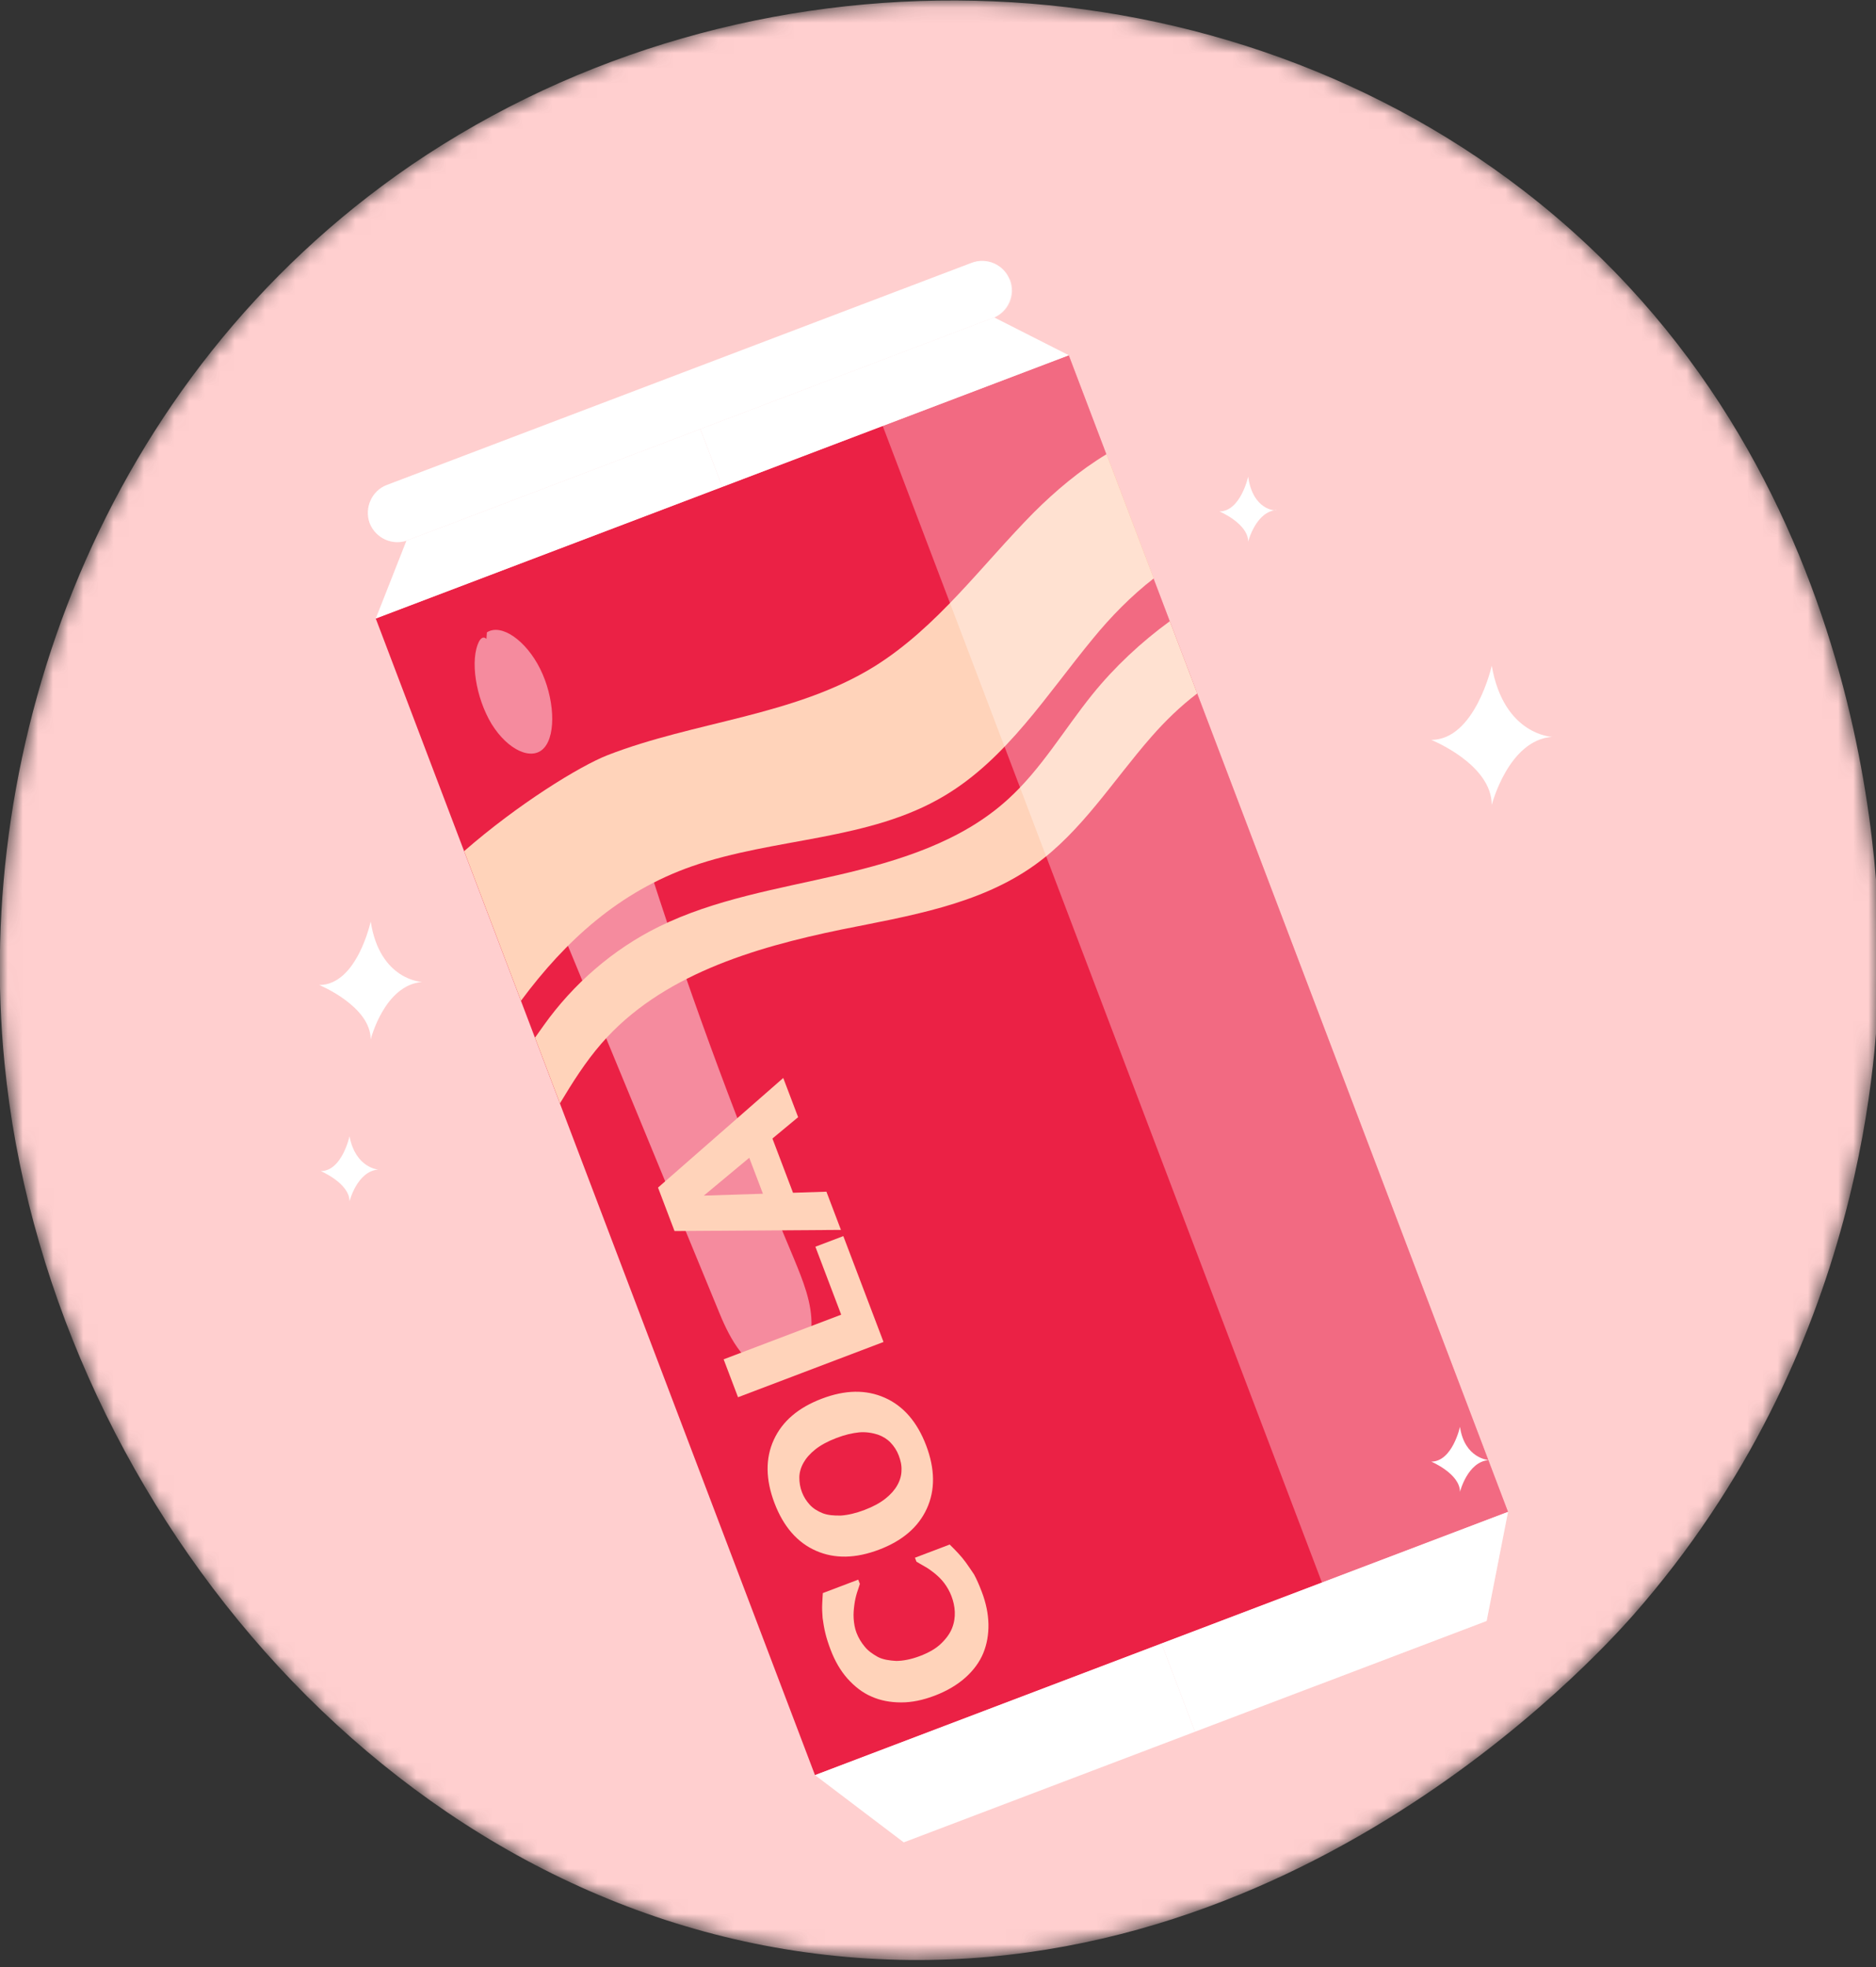 <?xml version="1.0" encoding="UTF-8"?> <svg xmlns="http://www.w3.org/2000/svg" width="124" height="130" viewBox="0 0 124 130" fill="none"><rect x="0" y="0" width="124" height="130" fill="#333333" stroke="none"/> <g clip-path="url(#clip0_1466_1738)"> <mask id="mask0_1466_1738" style="mask-type:luminance" maskUnits="userSpaceOnUse" x="-1" y="0" width="126" height="130"> <path d="M27.202 10.9C49.402 -4.2 79.802 -3.5 100.702 12.6C124.202 30.7 124.302 59.7 124.202 64.2C124.102 69.1 123.402 89.2 107.902 106.8C105.502 109.5 84.602 132.6 54.602 129.2C25.302 125.9 3.102 98.7 0.302 70.3C-1.798 49.3 6.602 25 27.202 10.9Z" fill="white"></path> </mask> <g mask="url(#mask0_1466_1738)"> <path d="M27.202 10.9C49.402 -4.2 79.802 -3.5 100.702 12.6C124.202 30.7 124.302 59.7 124.202 64.2C124.102 69.1 123.402 89.2 107.902 106.8C105.502 109.5 84.602 132.6 54.602 129.2C25.302 125.9 3.102 98.7 0.302 70.3C-1.798 49.3 6.602 25 27.202 10.9Z" fill="#FFCFCF"></path> </g> <path d="M70.643 23.48L24.836 40.877L53.869 117.321L99.677 99.923L70.643 23.48Z" fill="#EB2145"></path> <path d="M53.871 117.32L59.735 121.765L78.989 114.452L76.775 108.621L53.871 117.32Z" fill="white"></path> <path d="M99.677 99.923L98.264 107.131L78.988 114.452L76.773 108.622L99.677 99.923Z" fill="white"></path> <path d="M24.838 40.877L26.864 35.734L46.29 28.356L47.742 32.178L24.838 40.877Z" fill="white"></path> <path d="M70.644 23.48L65.715 20.978L46.289 28.356L47.741 32.179L70.644 23.48Z" fill="white"></path> <path d="M65.63 21.011L26.949 35.702C25.94 36.085 24.813 35.574 24.427 34.559C24.071 33.558 24.575 32.428 25.563 32.053L64.222 17.37C65.231 16.986 66.358 17.497 66.744 18.512C67.121 19.506 66.617 20.636 65.63 21.011Z" fill="white"></path> <path opacity="0.33" d="M66.655 18.274C66.647 18.253 66.647 18.253 66.639 18.231C66.585 18.153 66.56 18.088 66.514 18.032C66.012 17.357 65.091 17.065 64.275 17.375L52.812 21.728C53.821 21.345 54.949 21.856 55.334 22.871C55.449 23.173 55.491 23.478 55.453 23.765L26.581 34.73C25.744 35.048 24.844 34.747 24.342 34.073C24.349 34.219 24.393 34.4 24.459 34.573C24.844 35.588 25.971 36.098 26.98 35.715L54.198 25.378L65.661 21.024C66.67 20.641 67.174 19.511 66.788 18.496C66.713 18.425 66.68 18.339 66.655 18.274Z" fill="white"></path> <path opacity="0.48" d="M35.266 55.918C35.489 57.538 36.122 59.077 36.748 60.594C40.359 69.328 43.971 78.062 47.562 86.804C48.269 88.537 49.382 90.561 51.079 90.633C52.529 90.7 53.577 89.19 53.635 87.66C53.693 86.131 53.067 84.615 52.467 83.162C48.968 74.855 45.825 66.387 43.064 57.824C42.587 56.374 42.099 54.83 41.084 53.709C38.901 51.325 34.774 52.423 35.266 55.918Z" fill="white"></path> <path opacity="0.48" d="M32.151 42.225C31.954 42.029 31.772 42.197 31.671 42.383C31.047 43.584 31.439 46.104 32.495 47.852C33.574 49.592 35.176 50.318 35.967 49.425C36.779 48.523 36.645 46.103 35.706 44.211C34.766 42.319 33.132 41.186 32.184 41.793L32.151 42.225Z" fill="white"></path> <path d="M64.901 105.225C65.172 105.938 65.319 106.648 65.334 107.334C65.349 108.02 65.232 108.682 64.988 109.269C64.744 109.856 64.339 110.405 63.806 110.879C63.274 111.353 62.593 111.76 61.778 112.07C61.005 112.363 60.277 112.516 59.564 112.515C58.852 112.514 58.192 112.394 57.599 112.125C57.014 111.878 56.486 111.46 56.021 110.945C55.547 110.409 55.185 109.78 54.898 109.024C54.742 108.614 54.624 108.239 54.544 107.899C54.464 107.558 54.414 107.232 54.372 106.926C54.351 106.613 54.33 106.3 54.347 106.021C54.364 105.743 54.368 105.495 54.388 105.289L56.728 104.401L56.835 104.681C56.777 104.852 56.727 105.044 56.642 105.273C56.566 105.525 56.511 105.768 56.472 106.055C56.434 106.341 56.403 106.649 56.424 106.962C56.445 107.276 56.495 107.603 56.61 107.905C56.741 108.25 56.937 108.571 57.159 108.833C57.389 109.116 57.689 109.323 58.032 109.514C58.366 109.684 58.783 109.748 59.236 109.774C59.701 109.77 60.227 109.669 60.807 109.449C61.408 109.221 61.89 108.939 62.211 108.619C62.553 108.291 62.793 107.953 62.931 107.604C63.069 107.256 63.126 106.888 63.11 106.523C63.094 106.159 63.014 105.818 62.891 105.494C62.776 105.192 62.618 104.906 62.418 104.636C62.217 104.367 61.99 104.157 61.741 103.954C61.53 103.787 61.328 103.642 61.112 103.526C60.896 103.411 60.731 103.3 60.575 103.211L60.476 102.952L62.773 102.08C62.971 102.277 63.168 102.474 63.336 102.657C63.504 102.84 63.68 103.045 63.835 103.258C64.044 103.549 64.215 103.806 64.386 104.062C64.552 104.37 64.713 104.729 64.901 105.225Z" fill="#FFD3BA"></path> <path d="M54.32 92.441C55.865 91.854 57.231 91.829 58.469 92.372C59.707 92.915 60.625 93.975 61.216 95.53C61.806 97.084 61.823 98.486 61.258 99.714C60.693 100.942 59.633 101.839 58.109 102.417C56.563 103.004 55.176 103.037 53.938 102.494C52.7 101.951 51.782 100.892 51.191 99.337C50.601 97.782 50.584 96.38 51.15 95.152C51.715 93.924 52.774 93.028 54.32 92.441ZM58.022 94.815C57.631 94.692 57.214 94.628 56.786 94.667C56.337 94.714 55.862 94.82 55.304 95.032C54.724 95.252 54.255 95.505 53.897 95.789C53.538 96.073 53.282 96.369 53.106 96.682C52.931 96.996 52.836 97.329 52.835 97.65C52.834 97.972 52.885 98.298 53.008 98.622C53.131 98.946 53.302 99.203 53.516 99.442C53.73 99.682 54.021 99.868 54.369 100.008C54.687 100.134 55.096 100.176 55.583 100.165C56.062 100.131 56.58 100.008 57.138 99.796C57.718 99.576 58.165 99.332 58.524 99.048C58.883 98.763 59.139 98.468 59.314 98.154C59.49 97.841 59.585 97.508 59.586 97.187C59.608 96.857 59.528 96.517 59.404 96.193C59.282 95.869 59.102 95.591 58.859 95.338C58.653 95.119 58.361 94.933 58.022 94.815Z" fill="#FFD3BA"></path> <path d="M55.742 81.696L58.399 88.693L48.782 92.345L47.831 89.84L55.601 86.889L53.895 82.397L55.742 81.696Z" fill="#FFD3BA"></path> <path d="M51.771 71.245L52.755 73.836L51.056 75.247L52.417 78.832L54.625 78.76L55.584 81.286L44.585 81.362L43.494 78.49L51.771 71.245ZM49.525 76.52L46.52 79.021L50.428 78.896L49.525 76.52Z" fill="#FFD3BA"></path> <path d="M73.132 30.023C71.374 31.085 69.774 32.434 68.33 33.872C64.888 37.354 61.952 41.459 57.781 44.056C52.489 47.326 45.937 47.665 40.158 49.91C38.298 50.64 34.239 53.146 30.679 56.252L34.435 66.142C37.39 62.154 40.953 58.923 45.746 57.251C51.212 55.347 57.44 55.577 62.424 52.596C66.551 50.14 69.19 45.9 72.252 42.192C73.426 40.758 74.771 39.383 76.27 38.22L73.153 30.014L73.132 30.023Z" fill="#FFD3BA"></path> <path d="M77.323 41.057C75.419 42.447 73.678 44.072 72.208 45.891C70.337 48.208 68.828 50.832 66.616 52.833C63.551 55.628 59.439 56.893 55.421 57.826C51.403 58.759 47.236 59.428 43.533 61.254C40.514 62.747 37.892 65.027 35.938 67.771C35.746 68.041 35.554 68.312 35.362 68.583L37.011 72.923C37.839 71.546 38.696 70.183 39.756 68.965C43.671 64.463 49.781 62.637 55.613 61.435C60.061 60.536 64.699 59.813 68.388 57.176C71.5 54.956 73.579 51.572 76.117 48.681C77.025 47.644 78.03 46.669 79.135 45.83L77.323 41.057Z" fill="#FFD3BA"></path> <path opacity="0.33" d="M65.63 21.011L53.91 25.462L58.346 28.151L87.379 104.594L87.146 111.354L98.265 107.131L99.679 99.922L70.645 23.479L65.63 21.011Z" fill="white"></path> <mask id="mask1_1466_1738" style="mask-type:luminance" maskUnits="userSpaceOnUse" x="-1" y="0" width="126" height="130"> <path d="M27.202 10.9C49.402 -4.2 79.802 -3.5 100.702 12.6C124.202 30.7 124.302 59.7 124.202 64.2C124.102 69.1 123.402 89.2 107.902 106.8C105.502 109.5 84.602 132.6 54.602 129.2C25.302 125.9 3.102 98.7 0.302 70.3C-1.798 49.3 6.602 25 27.202 10.9Z" fill="white"></path> </mask> <g mask="url(#mask1_1466_1738)"> <path d="M98.602 44C98.602 44 97.502 48.9 94.602 48.9C94.602 48.9 98.602 50.5 98.602 53.2C98.602 53.2 99.702 48.9 102.602 48.7C102.602 48.7 99.402 48.6 98.602 44Z" fill="white"></path> </g> <mask id="mask2_1466_1738" style="mask-type:luminance" maskUnits="userSpaceOnUse" x="-1" y="0" width="126" height="130"> <path d="M27.202 10.9C49.402 -4.2 79.802 -3.5 100.702 12.6C124.202 30.7 124.302 59.7 124.202 64.2C124.102 69.1 123.402 89.2 107.902 106.8C105.502 109.5 84.602 132.6 54.602 129.2C25.302 125.9 3.102 98.7 0.302 70.3C-1.798 49.3 6.602 25 27.202 10.9Z" fill="white"></path> </mask> <g mask="url(#mask2_1466_1738)"> <path d="M24.502 60.9C24.502 60.9 23.602 65.1 21.102 65.1C21.102 65.1 24.502 66.5 24.502 68.7C24.502 68.7 25.402 65.1 27.902 64.9C27.902 64.9 25.102 64.8 24.502 60.9Z" fill="white"></path> </g> <mask id="mask3_1466_1738" style="mask-type:luminance" maskUnits="userSpaceOnUse" x="-1" y="0" width="126" height="130"> <path d="M27.202 10.9C49.402 -4.2 79.802 -3.5 100.702 12.6C124.202 30.7 124.302 59.7 124.202 64.2C124.102 69.1 123.402 89.2 107.902 106.8C105.502 109.5 84.602 132.6 54.602 129.2C25.302 125.9 3.102 98.7 0.302 70.3C-1.798 49.3 6.602 25 27.202 10.9Z" fill="white"></path> </mask> <g mask="url(#mask3_1466_1738)"> <path d="M82.502 31.5C82.502 31.5 82.002 33.8 80.602 33.8C80.602 33.8 82.502 34.6 82.502 35.8C82.502 35.8 83.002 33.8 84.402 33.7C84.302 33.8 82.802 33.7 82.502 31.5Z" fill="white"></path> </g> <mask id="mask4_1466_1738" style="mask-type:luminance" maskUnits="userSpaceOnUse" x="-1" y="0" width="126" height="130"> <path d="M27.202 10.9C49.402 -4.2 79.802 -3.5 100.702 12.6C124.202 30.7 124.302 59.7 124.202 64.2C124.102 69.1 123.402 89.2 107.902 106.8C105.502 109.5 84.602 132.6 54.602 129.2C25.302 125.9 3.102 98.7 0.302 70.3C-1.798 49.3 6.602 25 27.202 10.9Z" fill="white"></path> </mask> <g mask="url(#mask4_1466_1738)"> <path d="M23.103 75.1C23.103 75.1 22.603 77.4 21.203 77.4C21.203 77.4 23.103 78.2 23.103 79.4C23.103 79.4 23.603 77.4 25.003 77.3C25.003 77.3 23.503 77.2 23.103 75.1Z" fill="white"></path> </g> <mask id="mask5_1466_1738" style="mask-type:luminance" maskUnits="userSpaceOnUse" x="-1" y="0" width="126" height="130"> <path d="M27.202 10.9C49.402 -4.2 79.802 -3.5 100.702 12.6C124.202 30.7 124.302 59.7 124.202 64.2C124.102 69.1 123.402 89.2 107.902 106.8C105.502 109.5 84.602 132.6 54.602 129.2C25.302 125.9 3.102 98.7 0.302 70.3C-1.798 49.3 6.602 25 27.202 10.9Z" fill="white"></path> </mask> <g mask="url(#mask5_1466_1738)"> <path d="M96.502 94.3C96.502 94.3 96.002 96.6 94.602 96.6C94.602 96.6 96.502 97.4 96.502 98.6C96.502 98.6 97.002 96.6 98.402 96.5C98.402 96.5 96.802 96.4 96.502 94.3Z" fill="white"></path> </g> </g> <defs> <clipPath id="clip0_1466_1738"> <rect width="124" height="130" fill="white"></rect> </clipPath> </defs> </svg> 